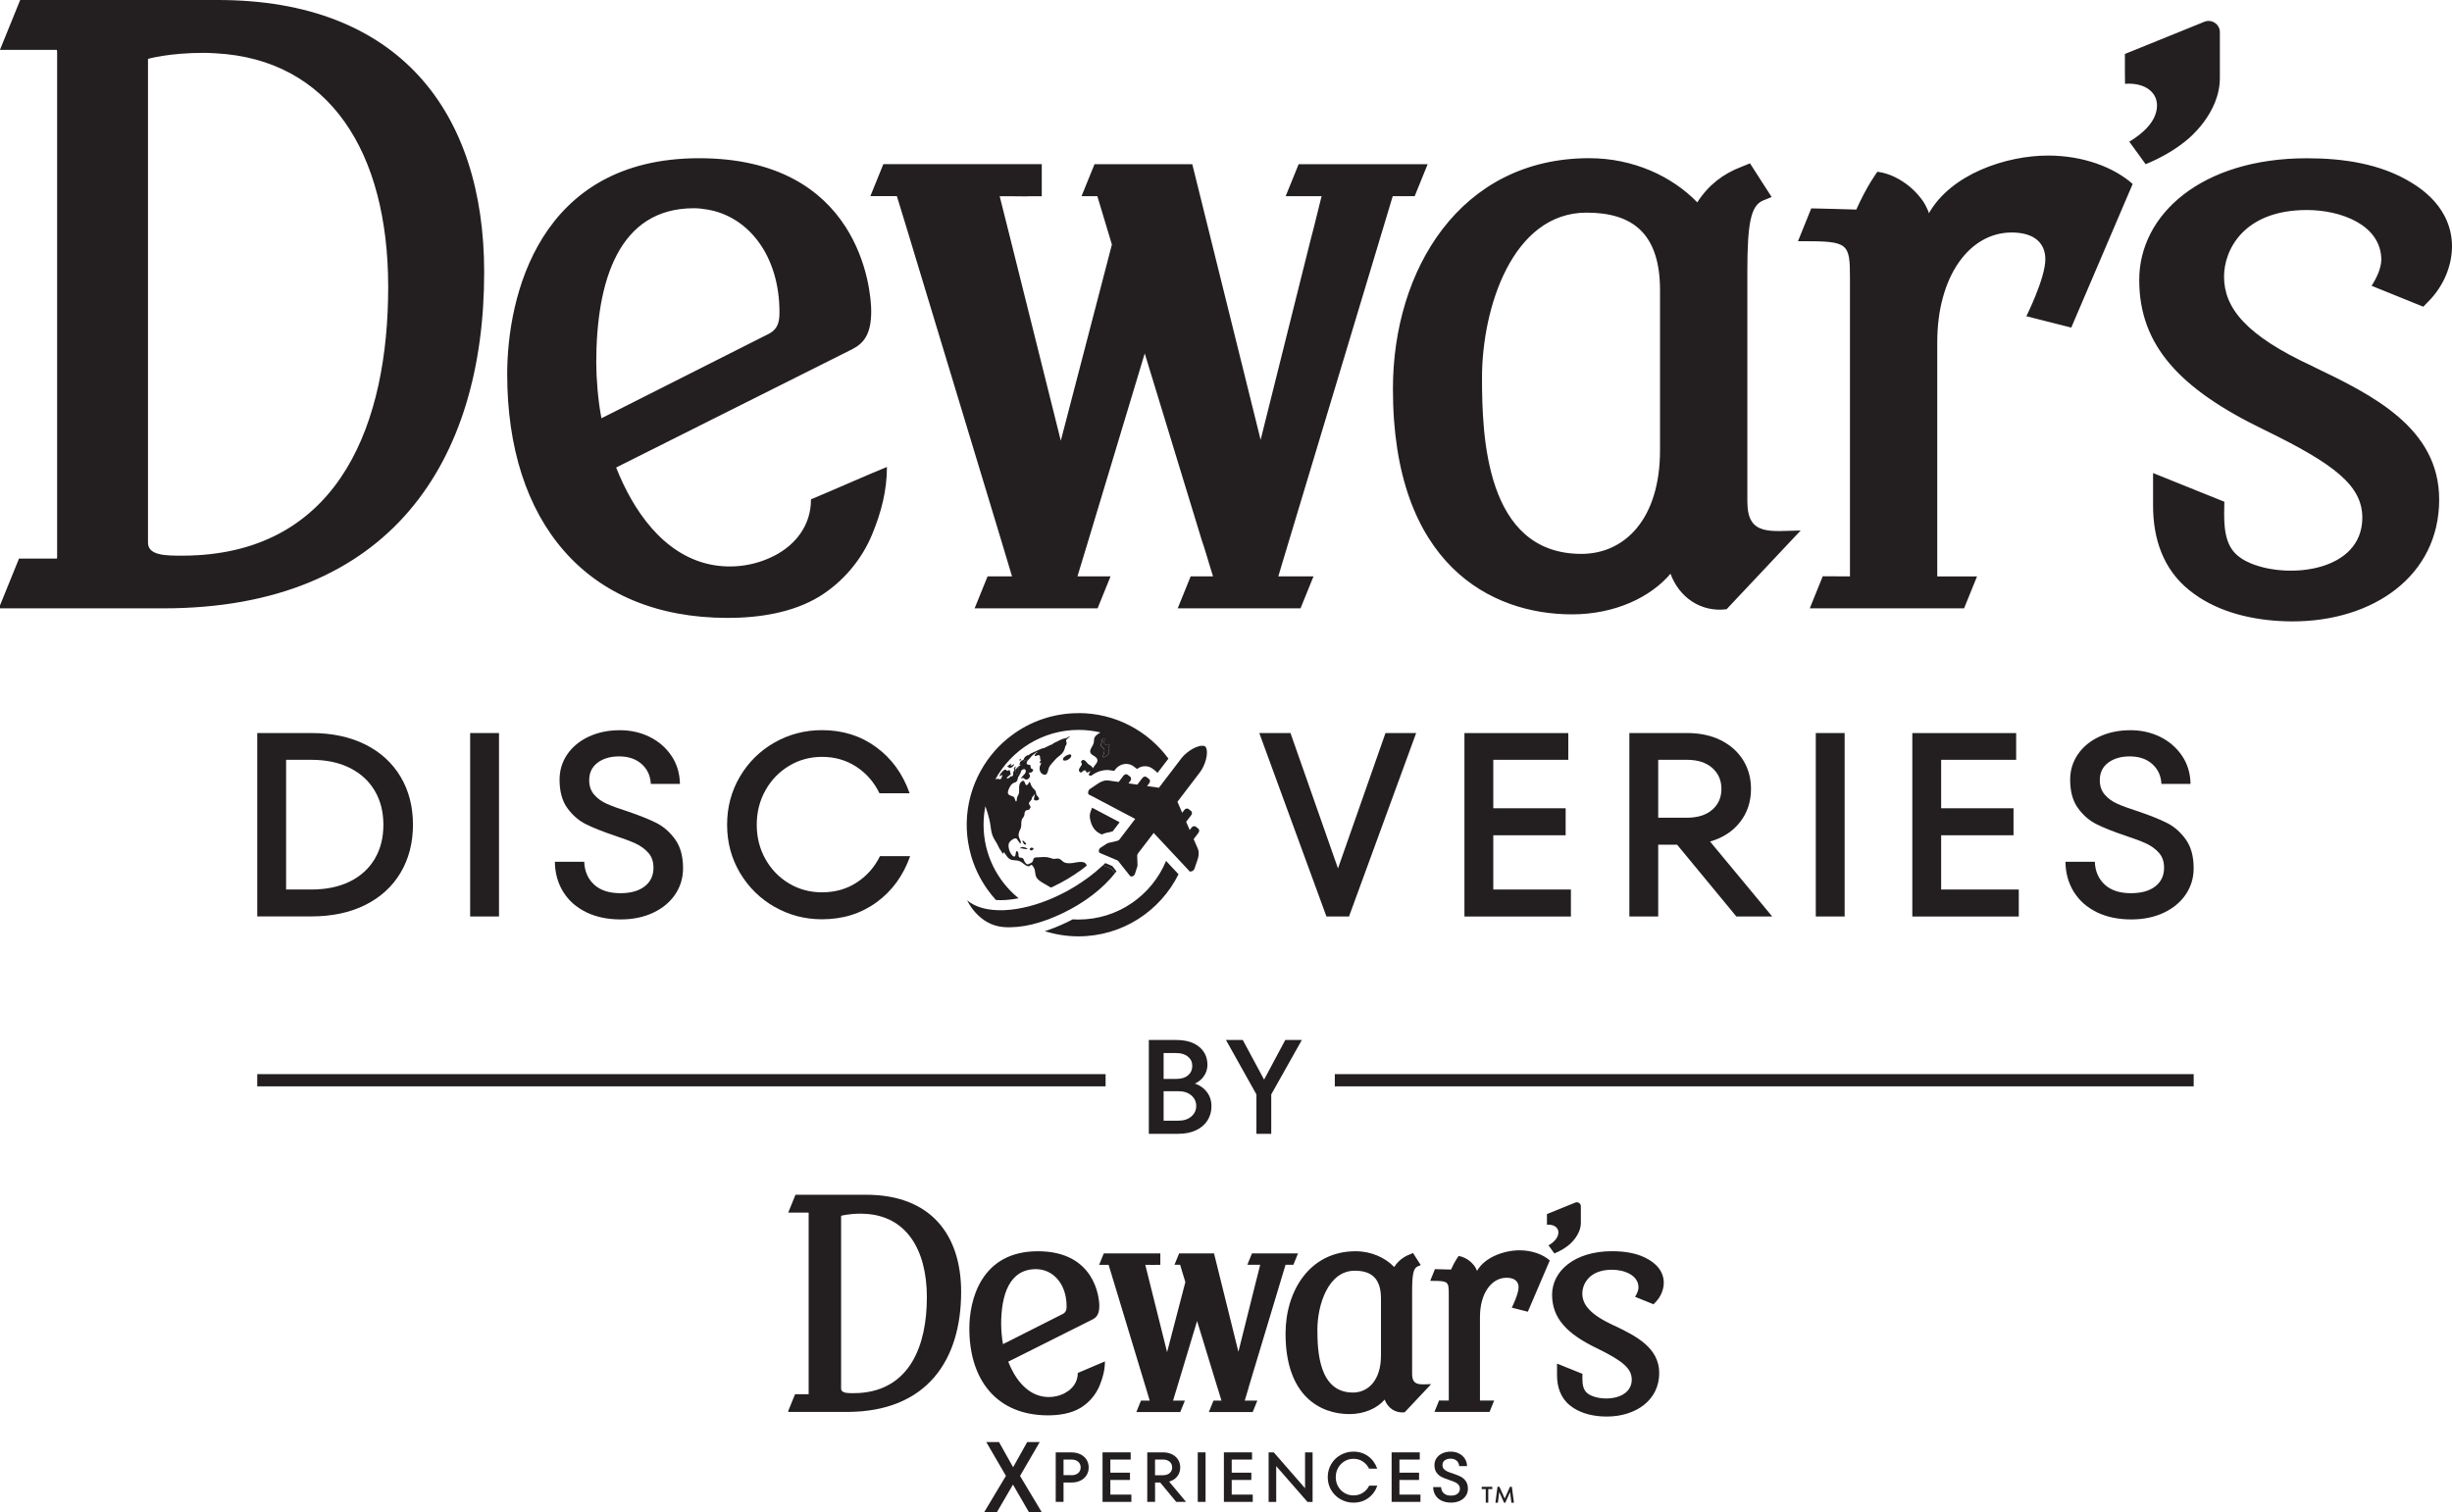<svg width="402" height="248" viewBox="0 0 402 248" fill="none" xmlns="http://www.w3.org/2000/svg">
<g clip-path="url(#clip0_383_78)">
<path d="M35.731 0H3.309L0 8.155V8.178H9.319C9.342 8.299 9.365 8.396 9.365 8.517V91.268C9.365 91.388 9.342 91.486 9.342 91.607H3.114L0 99.279V99.762H26.797C64.074 99.762 79.38 75.532 79.38 44.646C79.38 18.291 65.355 0 35.731 0ZM32.278 91.049C31.508 91.096 30.733 91.124 29.911 91.124C27.234 91.124 24.263 91.124 24.263 88.999V9.654C24.263 9.654 27.642 8.666 33.462 8.666C34.111 8.666 34.714 8.712 35.346 8.741C53.962 9.729 63.643 24.861 63.643 47.064C63.643 69.266 55.817 89.729 32.284 91.055L32.278 91.049ZM379.208 60.089C368.148 54.995 364.626 50.458 364.626 45.347C364.626 41.097 367.74 34.441 378.219 34.441C383.747 34.441 390.411 36.853 390.411 42.648C390.365 44.02 389.664 45.542 388.82 46.869L397.294 50.297C397.582 50.01 397.875 49.717 398.139 49.43C400.506 47.041 401.954 43.808 402 40.523C402.023 38.811 401.638 37.094 400.816 35.48C399.61 33.137 397.605 31.305 395.358 29.956C390.291 26.82 384.086 25.953 378.219 25.953C360.931 25.953 350.722 35.17 350.722 45.91C350.722 56.649 357.386 63.793 371.147 70.455C382.81 76.124 387.32 79.673 387.297 84.933C387.251 93.691 375.301 94.995 369.021 92.388C367.912 91.928 366.849 91.279 366.102 90.337C364.436 88.213 364.631 84.882 364.677 82.28L352.991 77.576V82.935C352.991 88.293 354.611 93.335 358.955 96.81C363.057 100.118 368.395 101.513 373.56 101.829C374.307 101.875 375.059 101.904 375.829 101.904C389.153 101.904 399.897 94.398 399.897 81.924C399.897 70.174 389.009 64.793 379.208 60.106V60.089ZM349.676 13.755C352.066 13.95 353.635 15.345 353.635 17.275C353.635 19.205 352.353 21.255 349.096 23.236L351.773 26.929C354.358 25.866 356.818 24.465 358.92 22.633C360.707 21.019 362.207 19.061 363.12 16.838C363.649 15.512 363.942 14.185 363.942 12.784V5.278C363.942 3.974 362.615 3.084 361.408 3.566L348.372 8.85C348.372 10.659 348.372 13.726 348.395 13.749C348.831 13.703 349.262 13.703 349.676 13.749V13.755ZM211.365 88.563L228.337 32.166H231.934L234.06 26.929H212.91L210.785 32.166H216.674C215.346 37.622 215.174 38.128 214.887 39.259L206.677 72.126L195.473 26.929H179.443L177.317 32.166H179.903L182.293 40.103L173.916 72.27L165.418 38.243C165.033 36.721 164.114 33.057 163.896 32.184H166.142L168.481 32.207V32.184H170.796V26.923H144.821L142.695 32.161H147.038L148.561 37.134L164.131 88.557C164.562 89.981 165.918 94.518 165.918 94.518H161.913L159.788 99.756H179.949L182.074 94.518H176.645C176.645 94.518 177.926 90.246 178.455 88.557L187.676 57.958L197.018 88.557C197.599 90.246 197.961 91.549 198.248 92.491C198.805 94.277 198.874 94.518 198.874 94.518H195.209L193.083 99.756H213.221L215.346 94.518H209.578L210.204 92.416C210.543 91.285 210.928 89.981 211.365 88.557V88.563ZM126.918 91.147C123.729 92.79 119.966 93.295 116.467 92.571C108.67 90.958 103.746 83.595 101.017 76.669L139.719 57.269C141.695 56.258 142.833 54.714 142.833 51.021C142.833 47.328 140.851 25.947 114.611 25.947C88.371 25.947 83.154 48.609 83.154 61.37C83.154 85.456 96.047 101.33 119.293 101.33C124.39 101.33 129.94 100.508 134.358 97.809C138.219 95.42 141.287 91.779 142.999 87.604C144.47 84.032 145.412 80.459 145.412 76.577C142.178 77.881 136.191 80.557 132.956 81.884C132.979 86.036 130.543 89.292 126.918 91.153V91.147ZM97.754 59.532C97.754 46.065 101.425 34.148 113.761 34.148C114.53 34.148 115.26 34.245 115.984 34.366C122.815 35.526 127.791 42.062 127.791 51.164C127.791 52.589 127.647 53.869 126.102 54.714L103.022 66.366L98.604 68.589C98.024 65.62 97.759 61.927 97.759 59.538L97.754 59.532ZM316.22 35.015C316.295 34.849 315.812 33.953 315.737 33.786C315.375 33.017 314.433 31.736 313.054 30.576C311.652 29.439 309.865 28.428 307.791 28.164C307.791 28.164 307.355 28.767 306.682 29.852C306.033 30.915 305.183 32.482 304.338 34.366C302.649 34.291 298.639 34.222 296.95 34.171L294.778 39.552H295.525C303.034 39.552 303.298 39.839 303.298 45.634V94.524C302.212 94.524 300.839 94.501 298.834 94.501L296.708 99.762H322.006L324.131 94.524H317.61V56.103C317.61 45.341 322.873 38.128 329.802 38.128C333.64 38.128 335.329 39.96 335.329 42.521C335.329 45.634 332.215 51.859 332.215 51.859L339.581 53.72L349.647 30.168C346.608 27.463 341.586 25.51 335.766 25.51C328.958 25.51 319.88 28.503 316.208 35.021L316.22 35.015ZM286.476 82.337V44.497C286.476 36.56 287.056 33.734 289.032 32.89L290.457 32.31L286.906 26.785L285.482 27.365C282.511 28.497 280.098 30.334 278.265 33.183C274.134 28.91 267.763 25.941 260.546 25.941C239.42 25.941 228.366 44.21 228.366 63.782C228.366 92.669 244.539 100.749 257.702 100.749C264.798 100.749 270.618 97.924 273.876 94.088C275.278 97.924 278.828 100.457 283.074 99.905L295.22 86.995C290.342 87.07 286.481 87.96 286.481 82.337H286.476ZM272.158 73.82C272.158 85.163 266.338 90.831 259.265 90.831C243.522 90.831 242.971 71.431 242.971 61.921C242.971 50.579 247.918 34.871 260.11 34.871C267.498 34.871 272.158 38.128 272.158 47.615V73.82Z" fill="#231F20"/>
<path d="M141.994 195.928H130.417L129.233 198.84V198.851H132.56C132.566 198.892 132.577 198.926 132.577 198.972V228.514C132.577 228.554 132.571 228.589 132.571 228.635H130.348L129.233 231.374V231.546H138.799C152.106 231.546 157.576 222.897 157.576 211.865C157.576 202.458 152.566 195.928 141.994 195.928ZM140.759 228.439C140.483 228.457 140.207 228.468 139.914 228.468C138.96 228.468 137.897 228.468 137.897 227.71V199.38C137.897 199.38 139.104 199.029 141.184 199.029C141.414 199.029 141.632 199.047 141.856 199.058C148.504 199.408 151.957 204.813 151.957 212.738C151.957 220.663 149.164 227.968 140.759 228.445V228.439ZM264.625 217.384C260.678 215.564 259.42 213.944 259.42 212.118C259.42 210.602 260.535 208.224 264.275 208.224C266.251 208.224 268.63 209.085 268.63 211.153C268.613 211.647 268.366 212.187 268.061 212.663L271.089 213.887C271.193 213.783 271.296 213.68 271.394 213.576C272.238 212.721 272.755 211.566 272.773 210.395C272.778 209.78 272.646 209.172 272.347 208.592C271.916 207.753 271.198 207.098 270.4 206.616C268.59 205.496 266.372 205.186 264.281 205.186C258.11 205.186 254.462 208.477 254.462 212.313C254.462 216.149 256.84 218.699 261.753 221.077C265.918 223.104 267.527 224.368 267.521 226.246C267.504 229.375 263.235 229.841 260.994 228.91C260.598 228.749 260.219 228.514 259.949 228.175C259.351 227.417 259.42 226.228 259.443 225.298L255.272 223.615V225.528C255.272 227.44 255.852 229.243 257.403 230.484C258.869 231.667 260.776 232.167 262.62 232.276C262.89 232.293 263.155 232.299 263.43 232.299C268.188 232.299 272.026 229.617 272.026 225.166C272.026 220.968 268.136 219.05 264.637 217.378L264.625 217.384ZM254.083 200.844C254.939 200.913 255.496 201.413 255.496 202.102C255.496 202.791 255.042 203.526 253.876 204.233L254.835 205.553C255.76 205.174 256.639 204.675 257.386 204.02C258.024 203.44 258.558 202.745 258.886 201.953C259.075 201.476 259.179 201.005 259.179 200.505V197.823C259.179 197.358 258.708 197.037 258.271 197.209L253.617 199.098C253.617 199.747 253.617 200.838 253.623 200.85C253.778 200.833 253.933 200.833 254.077 200.85L254.083 200.844ZM204.7 227.549L210.762 207.414H212.049L212.807 205.542H205.257L204.499 207.414H206.602C206.131 209.361 206.068 209.545 205.964 209.947L203.034 221.68L199.035 205.542H193.313L192.554 207.414H193.479L194.335 210.251L191.342 221.737L188.308 209.591C188.17 209.045 187.843 207.736 187.768 207.426H188.573L189.406 207.437V207.426H190.233V205.548H180.96L180.201 207.42H181.753L182.293 209.195L187.854 227.555C188.009 228.066 188.492 229.686 188.492 229.686H187.061L186.303 231.558H193.502L194.261 229.686H192.319C192.319 229.686 192.778 228.158 192.968 227.555L196.26 216.632L199.598 227.555C199.805 228.158 199.931 228.623 200.035 228.962C200.23 229.599 200.259 229.686 200.259 229.686H198.949L198.19 231.558H205.378L206.136 229.686H204.074L204.298 228.933C204.419 228.525 204.556 228.06 204.712 227.555L204.7 227.549ZM174.548 228.474C173.41 229.06 172.066 229.243 170.813 228.985C168.027 228.405 166.269 225.78 165.298 223.305L179.115 216.379C179.822 216.017 180.23 215.466 180.23 214.145C180.23 212.824 179.523 205.192 170.152 205.192C160.782 205.192 158.92 213.284 158.92 217.838C158.92 226.435 163.522 232.103 171.824 232.103C173.646 232.103 175.628 231.81 177.202 230.846C178.581 229.99 179.679 228.692 180.288 227.199C180.81 225.924 181.149 224.649 181.149 223.259C179.995 223.724 177.857 224.683 176.702 225.154C176.708 226.636 175.841 227.802 174.548 228.462V228.474ZM164.137 217.189C164.137 212.382 165.447 208.126 169.854 208.126C170.13 208.126 170.388 208.161 170.647 208.201C173.088 208.615 174.864 210.952 174.864 214.197C174.864 214.708 174.812 215.162 174.261 215.466L166.021 219.63L164.441 220.422C164.235 219.36 164.143 218.045 164.143 217.189H164.137ZM242.138 208.431C242.166 208.373 241.994 208.052 241.965 207.989C241.833 207.713 241.5 207.259 241.006 206.84C240.506 206.432 239.868 206.07 239.127 205.978C239.127 205.978 238.972 206.197 238.731 206.581C238.495 206.961 238.196 207.523 237.892 208.195C237.288 208.172 235.858 208.144 235.255 208.126L234.479 210.05H234.749C237.432 210.05 237.524 210.154 237.524 212.221V229.68C237.139 229.68 236.645 229.668 235.933 229.668L235.174 231.546H244.206L244.964 229.674H242.638V215.96C242.638 212.118 244.516 209.539 246.993 209.539C248.366 209.539 248.969 210.194 248.969 211.107C248.969 212.215 247.854 214.444 247.854 214.444L250.486 215.11L254.083 206.702C252.997 205.737 251.204 205.037 249.124 205.037C246.694 205.037 243.453 206.105 242.143 208.431H242.138ZM231.514 225.327V211.819C231.514 208.982 231.721 207.977 232.428 207.673L232.933 207.466L231.664 205.49L231.158 205.697C230.095 206.105 229.233 206.76 228.578 207.776C227.102 206.248 224.827 205.192 222.253 205.192C214.709 205.192 210.762 211.716 210.762 218.699C210.762 229.014 216.536 231.897 221.236 231.897C223.769 231.897 225.849 230.886 227.01 229.519C227.51 230.892 228.779 231.793 230.296 231.598L234.634 226.986C232.893 227.015 231.514 227.331 231.514 225.321V225.327ZM226.407 222.289C226.407 226.337 224.327 228.365 221.804 228.365C216.185 228.365 215.984 221.439 215.984 218.045C215.984 213.996 217.754 208.385 222.103 208.385C224.74 208.385 226.407 209.551 226.407 212.933V222.289Z" fill="#231F20"/>
<path d="M243.999 246.421H243.586V244.198H242.925V243.819H244.66V244.198H243.999V246.421Z" fill="#231F20"/>
<path d="M247.866 243.819L248.205 246.426H247.791L247.573 244.681L246.791 246.426H246.585L245.798 244.663L245.579 246.426H245.171L245.51 243.819H245.832L246.694 245.749L247.556 243.819H247.872H247.866Z" fill="#231F20"/>
<path d="M175.645 238.179C176.22 238.179 176.72 238.288 177.15 238.501C177.576 238.713 177.909 239.006 178.139 239.38C178.374 239.753 178.489 240.178 178.489 240.649C178.489 241.12 178.374 241.545 178.139 241.918C177.903 242.291 177.576 242.59 177.15 242.802C176.725 243.015 176.22 243.118 175.645 243.118H174.364V246.294H173.083V238.174H175.645V238.179ZM175.634 241.924C176.116 241.924 176.49 241.803 176.766 241.568C177.036 241.332 177.173 241.022 177.173 240.643C177.173 240.264 177.036 239.954 176.766 239.713C176.496 239.471 176.116 239.351 175.634 239.351H174.364V241.912H175.634V241.924Z" fill="#231F20"/>
<path d="M182.04 242.699V245.1H185.487V246.294H180.759V238.174H185.372V239.357H182.04V241.505H185.257V242.699H182.04Z" fill="#231F20"/>
<path d="M192.841 246.294L190.21 243.118H189.371V246.294H188.09V238.174H190.652C191.227 238.174 191.727 238.283 192.158 238.495C192.583 238.708 192.916 239.001 193.146 239.374C193.382 239.747 193.496 240.172 193.496 240.643C193.496 241.206 193.336 241.694 193.014 242.108C192.692 242.521 192.25 242.808 191.681 242.969L194.444 246.288H192.847L192.841 246.294ZM189.365 239.362V241.924H190.635C191.118 241.924 191.491 241.803 191.767 241.568C192.037 241.332 192.175 241.022 192.175 240.643C192.175 240.264 192.037 239.954 191.767 239.713C191.497 239.471 191.118 239.351 190.635 239.351H189.365V239.362Z" fill="#231F20"/>
<path d="M197.65 246.294H196.369V238.174H197.65V246.294Z" fill="#231F20"/>
<path d="M201.937 242.699V245.1H205.384V246.294H200.655V238.174H205.269V239.357H201.937V241.505H205.154V242.699H201.937Z" fill="#231F20"/>
<path d="M213.962 244.06V238.179H215.197V246.3H214.358L209.233 240.431V246.3H207.987V238.179H208.837L213.962 244.06Z" fill="#231F20"/>
<path d="M219.788 245.875C219.144 245.507 218.633 245.008 218.248 244.37C217.869 243.733 217.679 243.021 217.679 242.24C217.679 241.459 217.869 240.746 218.248 240.103C218.627 239.46 219.138 238.96 219.788 238.599C220.431 238.237 221.138 238.053 221.896 238.053C222.81 238.053 223.614 238.306 224.304 238.805C224.993 239.311 225.487 239.988 225.792 240.844H224.453C224.212 240.35 223.867 239.96 223.425 239.667C222.982 239.374 222.471 239.23 221.902 239.23C221.368 239.23 220.879 239.362 220.431 239.632C219.989 239.896 219.638 240.258 219.38 240.718C219.121 241.177 218.995 241.683 218.995 242.24C218.995 242.797 219.121 243.302 219.38 243.756C219.638 244.209 219.983 244.571 220.431 244.835C220.874 245.1 221.362 245.232 221.902 245.232C222.482 245.232 222.999 245.088 223.448 244.795C223.896 244.502 224.24 244.118 224.476 243.629H225.815C225.51 244.485 225.016 245.169 224.321 245.668C223.631 246.174 222.821 246.421 221.896 246.421C221.132 246.421 220.431 246.237 219.788 245.869V245.875Z" fill="#231F20"/>
<path d="M229.434 242.699V245.1H232.882V246.294H228.153V238.174H232.767V239.357H229.434V241.505H232.652V242.699H229.434Z" fill="#231F20"/>
<path d="M236.352 246.105C235.915 245.892 235.571 245.594 235.335 245.203C235.094 244.818 234.967 244.37 234.962 243.871H236.266C236.283 244.29 236.427 244.623 236.702 244.881C236.978 245.134 237.369 245.266 237.874 245.266C238.334 245.266 238.69 245.169 238.955 244.962C239.213 244.761 239.345 244.485 239.345 244.141C239.345 243.871 239.271 243.652 239.116 243.48C238.966 243.308 238.777 243.17 238.552 243.067C238.328 242.963 238.012 242.843 237.61 242.711C237.082 242.533 236.656 242.366 236.34 242.205C236.024 242.044 235.749 241.809 235.519 241.493C235.289 241.177 235.174 240.758 235.174 240.241C235.174 239.822 235.289 239.449 235.519 239.115C235.749 238.782 236.065 238.524 236.473 238.334C236.881 238.145 237.34 238.053 237.852 238.053C238.334 238.053 238.777 238.151 239.173 238.346C239.575 238.541 239.897 238.823 240.138 239.179C240.38 239.535 240.512 239.954 240.517 240.425H239.225C239.207 240.069 239.075 239.776 238.823 239.552C238.57 239.322 238.236 239.207 237.817 239.207C237.426 239.207 237.11 239.299 236.863 239.483C236.616 239.667 236.49 239.925 236.49 240.258C236.49 240.511 236.565 240.729 236.714 240.896C236.863 241.062 237.047 241.2 237.277 241.304C237.507 241.407 237.817 241.516 238.202 241.642C238.731 241.82 239.156 241.993 239.477 242.153C239.799 242.314 240.075 242.561 240.311 242.883C240.546 243.21 240.661 243.635 240.661 244.158C240.661 244.583 240.546 244.968 240.311 245.312C240.075 245.657 239.753 245.927 239.334 246.122C238.914 246.317 238.432 246.415 237.892 246.415C237.311 246.415 236.8 246.311 236.358 246.099L236.352 246.105Z" fill="#231F20"/>
<path d="M167.228 242.027L170.802 248H168.705L166.073 243.457L163.43 248H161.345L164.918 242.027L161.695 236.479H163.781L166.096 240.609L168.412 236.479H170.463L167.24 242.027H167.228Z" fill="#231F20"/>
<path d="M167.044 126.421C167.033 126.312 166.878 126.34 166.878 126.225C166.878 126.088 167.038 125.852 167.153 125.697C166.964 125.772 166.82 125.95 166.717 126.202C166.717 126.128 166.688 126.093 166.625 126.111C166.372 126.495 166.642 126.811 166.688 127.093C166.883 126.834 167.067 126.633 167.044 126.421Z" fill="#231F20"/>
<path d="M167.981 124.824C168.124 124.767 168.32 124.606 168.394 124.658C168.406 124.669 168.417 124.761 168.394 124.813C168.394 124.813 168.394 124.807 168.4 124.807C168.4 124.807 168.4 124.801 168.406 124.801C168.693 124.388 168.124 124.732 167.883 124.79C168.101 124.652 167.791 124.571 167.705 124.738C167.728 124.675 167.688 124.681 167.573 124.761C167.55 124.939 167.693 124.951 167.975 124.836L167.981 124.824Z" fill="#231F20"/>
<path d="M175.622 123.859C175.611 123.79 175.616 123.813 175.622 123.859C175.536 123.423 174.335 124.072 174.278 124.428C174.163 125.146 175.743 124.485 175.622 123.865C175.639 123.946 175.668 124.089 175.622 123.865V123.859Z" fill="#231F20"/>
<path d="M167.176 139.141C167.567 138.992 168.073 139.417 168.486 139.17C167.981 138.917 167.51 138.734 167.176 139.141Z" fill="#231F20"/>
<path d="M165.349 125.68C165.188 126.047 165.223 125.726 165.349 125.68V125.68Z" fill="#231F20"/>
<path d="M166.177 125.542C166.355 125.318 166.217 125.324 166.108 125.375C166.067 125.393 165.958 125.513 165.889 125.548C165.815 125.582 165.832 125.525 165.792 125.525C165.792 125.525 165.648 125.496 165.642 125.525C165.659 125.439 165.878 125.295 165.855 125.243C165.815 125.163 164.585 125.961 165.355 125.685C165.223 125.978 165.763 126.087 166.182 125.548L166.177 125.542Z" fill="#231F20"/>
<path d="M167.682 138.096C167.693 138.131 167.877 138.429 167.906 138.447C167.981 138.498 168.36 138.567 168.205 138.332C168.216 138.349 168.216 138.355 168.205 138.332C168.078 138.136 168.17 138.28 168.205 138.332C168.015 138.05 167.487 137.556 167.682 138.096Z" fill="#231F20"/>
<path d="M169.101 139.463C169.262 139.469 169.4 139.268 169.486 139.153C169.239 138.969 168.998 138.935 168.854 139.164C168.843 139.182 168.848 139.176 168.854 139.164C168.728 139.365 168.98 139.457 169.095 139.463H169.101Z" fill="#231F20"/>
<path d="M168.906 139.084C168.906 139.084 168.877 139.136 168.86 139.153C168.888 139.107 168.9 139.09 168.906 139.084Z" fill="#231F20"/>
<path d="M167.303 124.686C167.377 124.577 167.389 124.543 167.372 124.548C167.406 124.457 167.4 124.399 167.176 124.548C166.86 124.772 167.28 124.652 167.303 124.686Z" fill="#231F20"/>
<path d="M180.667 136.856C180.73 136.821 180.787 136.787 180.851 136.758C180.994 136.689 181.144 136.637 181.293 136.603L182.425 136.333L183.562 134.84L179.047 132.457C178.897 132.893 178.662 133.318 178.667 133.812C178.685 134.564 178.983 135.449 179.46 136.023C179.788 136.419 180.207 136.666 180.667 136.85V136.856Z" fill="#231F20"/>
<path d="M180.833 141.892C180.063 142.61 179.225 143.311 178.305 143.989C172.847 147.986 166.366 149.881 161.936 149.1C160.598 148.864 159.443 148.382 158.564 147.647C158.564 147.647 160.374 151.713 164.528 152.029C167.55 152.258 170.83 151.374 174.186 149.772C177.857 148.026 180.833 145.671 182.798 143.202L182.235 142.49L180.839 141.898L180.833 141.892Z" fill="#231F20"/>
<path d="M182.356 142.024L181.213 141.536C181.092 141.657 180.96 141.772 180.833 141.892L182.23 142.484L182.793 143.196C182.873 143.092 182.965 142.989 183.045 142.886L182.356 142.019V142.024Z" fill="#231F20"/>
<path d="M176.817 150.8C176.495 150.8 176.174 150.788 175.858 150.765C175.536 150.932 175.22 151.104 174.892 151.259C173.657 151.845 172.462 152.327 171.296 152.701C173.037 153.252 174.893 153.551 176.817 153.551C184.011 153.551 190.221 149.399 193.215 143.368L191.175 141.186C188.837 146.814 183.292 150.794 176.817 150.794V150.8Z" fill="#231F20"/>
<path d="M180.994 121.66C180.994 121.533 181.195 121.212 181.098 121.126C180.908 120.965 180.776 121.177 180.713 121.287C180.638 121.407 180.667 121.637 180.615 121.78C180.506 122.073 180.408 122.119 180.575 122.378C180.736 122.636 181.034 122.642 181.069 123.027C181.086 123.239 181.017 123.469 180.937 123.687C180.937 123.687 180.937 123.699 180.931 123.704C180.931 123.722 180.92 123.739 180.914 123.756C180.897 123.796 180.879 123.842 180.868 123.877C180.609 124.537 181.523 123.917 181.707 123.67C181.948 123.354 181.816 123.251 181.764 122.946C181.712 122.63 181.781 122.447 181.959 122.154C181.396 122.274 181 122.119 181 121.654L180.994 121.66Z" fill="#231F20"/>
<path d="M167.044 126.421C167.033 126.312 166.878 126.34 166.878 126.225C166.878 126.088 167.038 125.852 167.153 125.697C166.964 125.772 166.82 125.95 166.717 126.202C166.717 126.128 166.688 126.093 166.625 126.111C166.372 126.495 166.642 126.811 166.688 127.093C166.883 126.834 167.067 126.633 167.044 126.421Z" fill="#231F20"/>
<path d="M167.981 124.824C168.124 124.767 168.32 124.606 168.394 124.658C168.406 124.669 168.417 124.761 168.394 124.813C168.394 124.813 168.394 124.807 168.4 124.807C168.4 124.807 168.4 124.801 168.406 124.801C168.693 124.388 168.124 124.732 167.883 124.79C168.101 124.652 167.791 124.571 167.705 124.738C167.728 124.675 167.688 124.681 167.573 124.761C167.55 124.939 167.693 124.951 167.975 124.836L167.981 124.824Z" fill="#231F20"/>
<path d="M176.817 116.95C172.698 116.95 168.894 118.312 165.838 120.609C163.752 122.159 162.04 124.135 160.787 126.415C160.759 126.461 160.73 126.513 160.707 126.558C160.626 126.708 160.552 126.857 160.477 127.006C160.408 127.139 160.339 127.271 160.276 127.408C160.236 127.489 160.201 127.575 160.161 127.655C160.069 127.856 159.977 128.063 159.891 128.264C159.874 128.299 159.862 128.339 159.845 128.373C159.747 128.62 159.65 128.867 159.558 129.12C159.558 129.126 159.558 129.131 159.552 129.137C159.546 129.16 159.541 129.183 159.529 129.206C159.443 129.453 159.357 129.706 159.282 129.958C159.259 130.044 159.236 130.131 159.207 130.211C159.156 130.401 159.098 130.59 159.052 130.78C159.001 130.975 158.96 131.176 158.914 131.377C158.897 131.452 158.88 131.526 158.863 131.601C158.271 134.461 158.386 137.396 159.179 140.204C159.202 140.29 159.225 140.376 159.248 140.462C159.288 140.594 159.334 140.732 159.374 140.864C159.426 141.031 159.483 141.197 159.541 141.358C159.569 141.433 159.598 141.513 159.627 141.588C159.707 141.806 159.793 142.019 159.88 142.237C159.897 142.277 159.914 142.323 159.931 142.363C160.035 142.604 160.138 142.84 160.247 143.075C160.253 143.093 160.259 143.11 160.27 143.121C160.27 143.133 160.282 143.139 160.288 143.15C160.5 143.598 160.736 144.034 160.983 144.459C161.011 144.505 161.034 144.551 161.063 144.592C161.299 144.982 161.54 145.367 161.804 145.74C161.827 145.769 161.845 145.803 161.862 145.832C161.873 145.843 161.885 145.861 161.896 145.872C162.321 146.469 162.781 147.044 163.275 147.589C163.516 147.607 163.758 147.618 164.016 147.618C164.959 147.618 165.958 147.509 166.998 147.308C163.494 144.454 161.253 140.112 161.253 135.253C161.253 134.208 161.356 133.192 161.552 132.21C161.672 132.548 161.799 132.927 161.925 133.347C162.109 133.961 162.281 134.622 162.367 135.248C162.454 135.862 162.505 136.442 162.729 137.028C162.93 137.556 163.183 137.866 163.436 138.32C163.574 138.567 163.695 138.866 163.838 139.118C163.913 139.251 164.005 139.354 164.08 139.48C164.304 139.854 164.528 140.296 164.522 139.716C164.792 139.922 165.039 140.462 165.344 140.732C165.637 140.991 165.93 141.042 166.228 141.065C166.573 141.094 166.941 141.083 167.377 141.329C167.734 141.536 168.262 142.105 168.653 142.059C169.038 142.019 169.015 141.496 169.457 142.214C169.865 142.869 169.566 143.397 170.009 144.006C170.4 144.551 171.175 144.879 171.75 145.235C171.934 145.35 172.117 145.47 172.319 145.551C172.462 145.487 172.606 145.419 172.755 145.35C174.347 144.592 175.875 143.678 177.3 142.633C177.599 142.415 177.886 142.197 178.167 141.967C178.058 141.548 177.76 141.352 177.237 141.347C176.587 141.335 175.99 141.565 175.358 141.565C175.065 141.565 174.772 141.553 174.49 141.421C174.192 141.284 174.013 140.996 173.726 140.864C173.445 140.732 173.238 140.818 172.974 140.836C172.612 140.864 172.583 140.824 172.181 140.692C171.554 140.48 170.963 140.543 170.417 140.583C170.164 140.6 169.756 140.566 169.572 140.686C169.365 140.824 169.411 141.106 169.285 141.301C169.17 141.479 168.975 141.542 168.802 141.617C168.55 141.72 168.527 141.852 168.257 141.64C167.745 141.238 168.004 140.721 167.406 140.646C167.228 140.623 167.217 140.738 167.061 140.52C166.895 140.296 167.033 139.991 166.924 139.79C166.516 139.067 166.527 140.279 166.441 140.382C166.188 140.698 165.746 140.089 165.568 139.676C165.361 139.199 165.257 138.607 165.43 138.246C165.562 137.947 166.28 137.304 166.682 137.533C166.774 137.591 167.51 138.952 167.343 138.01C167.291 137.729 167.061 137.464 167.015 137.154C166.975 136.879 167.004 136.637 167.09 136.402C167.222 136.052 167.389 135.874 167.429 135.437C167.458 135.133 167.418 134.811 167.498 134.507C167.584 134.197 167.768 134.088 167.889 133.823C168.015 133.542 167.9 133.157 168.188 132.933C168.44 132.738 168.641 132.956 168.854 132.6C169.118 132.169 168.854 132.256 168.751 131.94C168.624 131.566 168.728 131.653 168.894 131.4C168.894 131.4 169.331 130.917 169.136 130.894C169.256 130.716 169.498 130.36 169.664 130.234C169.653 130.418 169.475 130.981 169.521 131.118C169.595 131.354 170.244 131.314 170.348 131.044C170.44 130.803 169.94 130.498 169.888 130.24C169.825 129.912 169.865 129.786 169.681 129.585C169.4 129.281 169.187 129.114 169.021 128.706C168.986 128.632 168.894 128.247 168.82 128.253C168.67 128.258 168.624 128.523 168.532 128.614C167.9 129.246 168.205 127.535 167.452 128.19C166.849 128.672 167.217 129.625 167.021 130.194C166.929 130.435 166.78 130.625 166.722 130.889C166.688 131.038 166.734 131.325 166.613 131.417C166.452 131.532 166.389 130.826 166.223 130.711C165.723 130.355 164.838 130.55 165.441 129.275C165.671 128.804 165.901 128.477 166.257 128.362C166.521 128.276 166.665 128.258 166.814 127.902C166.86 127.793 166.843 127.632 166.895 127.512C166.97 127.328 167.153 127.11 167.251 126.897C167.423 126.518 167.377 126.243 167.797 126.145C168.073 126.082 168.268 126.312 168.13 126.691C167.998 127.058 167.395 127.374 167.423 127.684C167.837 127.449 167.803 127.638 168.061 127.793C168.331 127.954 168.877 127.701 168.866 127.162C168.866 127.041 168.636 126.892 168.716 126.76C168.825 126.581 168.917 126.759 169.009 126.714C169.13 126.65 169.354 126.501 169.383 126.289C169.406 126.099 169.147 126.116 169.067 126.03C168.848 125.789 169.101 125.456 168.733 125.416C168.486 125.393 168.302 125.375 168.314 125.123C168.325 124.841 168.527 124.732 168.785 124.399C169.078 124.032 169.205 123.888 169.664 123.566C169.854 123.434 170.302 123.136 170.084 123.365C170.049 123.406 169.923 123.469 169.865 123.52C169.739 123.635 169.624 123.819 169.624 123.899C169.635 124.095 169.934 123.899 170.175 123.848C170.555 123.773 170.486 124.083 170.537 124.376C170.537 124.411 170.491 124.491 170.509 124.52C170.52 124.543 170.658 124.583 170.658 124.589C170.675 124.732 170.583 124.658 170.526 124.853C170.474 125.025 170.365 124.956 170.457 125.065C170.583 125.215 170.687 124.864 170.67 125.197C170.67 125.307 170.491 125.594 170.463 125.731C170.423 125.927 170.423 126.116 170.463 126.289C170.532 126.622 170.75 126.915 171.089 127.018C171.824 127.236 171.761 126.277 172.037 125.749C172.227 125.381 172.692 124.95 172.985 124.589C173.336 124.164 173.812 123.922 174.151 123.526C174.467 123.153 174.565 122.768 174.64 122.447C174.64 122.447 174.64 122.447 174.64 122.441C174.64 122.418 174.651 122.401 174.651 122.372C174.858 122.148 174.864 122.016 174.87 121.855C174.875 121.637 174.697 121.533 174.824 121.321C174.898 121.189 175.479 120.787 175.41 120.764C175.341 120.729 175.065 120.925 174.933 120.982C174.755 121.062 174.674 121.074 174.559 121.097C174.272 121.149 174.197 121.16 173.72 121.39C173.548 121.47 173.445 121.528 173.267 121.62C173.175 121.665 172.79 121.843 172.749 121.866C172.652 121.924 172.629 121.987 172.577 122.022C172.445 122.102 172.227 122.165 172.117 122.217C171.801 122.355 171.411 122.55 171.078 122.722C171.244 122.613 170.859 122.739 170.859 122.739C170.624 122.82 170.336 122.958 170.026 123.101C169.745 123.233 169.417 123.36 169.095 123.526C168.969 123.589 168.911 123.618 168.894 123.63C168.889 123.635 168.854 123.658 168.774 123.716C168.716 123.756 168.728 123.802 168.682 123.836C168.504 123.888 168.682 123.71 168.331 123.922C167.935 124.146 167.854 124.439 167.791 124.612C167.676 124.669 167.573 124.646 167.406 124.784C167.211 124.945 167.24 125.025 167.205 125.146C167.171 125.261 167.079 125.398 167.171 125.433C167.234 125.462 167.383 125.358 167.458 125.358C167.337 125.433 167.113 125.588 167.004 125.668C166.797 125.818 166.82 125.852 166.665 125.996C166.119 126.518 166.481 125.887 166.596 125.651C166.033 125.984 166.309 126.013 166.257 126.294C166.36 126.277 166.343 126.329 166.223 126.455C166.125 126.553 166.096 126.627 166.119 126.691C166.079 126.817 166.211 127.075 165.987 127.271C165.832 127.403 165.861 127.242 165.78 127.282C165.453 127.466 165.188 127.897 165.051 127.523C165.257 127.414 165.545 127.029 165.711 127.029C165.642 126.869 165.619 126.289 165.487 126.289C165.367 126.283 165.177 126.467 165.068 126.392C165.005 126.346 165.022 126.248 164.941 126.225C164.913 126.22 164.89 126.214 164.861 126.214C164.712 126.208 164.533 126.3 164.315 126.536C164.154 126.702 163.752 127.23 163.913 127.294C163.999 127.328 164.16 127.121 164.252 127.087C164.286 127.075 164.315 127.087 164.327 127.15C164.327 127.179 164.212 127.569 164.177 127.627C164.074 127.782 163.947 127.799 163.832 127.776C163.712 127.753 163.591 127.696 163.505 127.707C163.384 127.724 163.275 127.782 163.166 127.845C165.803 122.998 170.945 119.696 176.84 119.696C178.076 119.696 179.271 119.845 180.42 120.115C180.184 120.235 179.96 120.385 179.765 120.563C179.736 120.592 179.707 120.614 179.679 120.643C179.225 121.085 179.454 121.424 179.271 121.953C179.075 122.527 178.38 123.159 178.949 123.687C179.248 123.963 179.874 124.135 179.92 124.658C179.966 125.163 179.363 125.519 179.202 125.996C179.029 125.657 178.782 125.542 178.489 125.347C178.225 125.174 178.15 124.956 177.943 124.784C177.783 124.652 177.535 124.502 177.311 124.784C177.105 125.042 177.398 125.111 177.363 125.335C177.323 125.645 176.656 126.134 176.967 126.536C177.357 127.041 177.587 126.088 177.961 126.375C178.202 126.513 177.949 126.696 178.305 126.679C178.42 126.673 178.644 126.495 178.753 126.444C178.753 126.61 178.472 126.949 178.495 127.047C178.524 127.156 178.69 127.19 178.863 127.225L179.035 127.11C179.265 126.949 179.5 126.811 179.747 126.696C180.334 126.415 180.966 126.271 181.563 126.271C181.638 126.271 181.718 126.277 181.793 126.289L182.672 126.415L182.856 126.174C183.08 125.881 183.367 125.645 183.695 125.49C184.424 125.14 185.263 125.22 185.884 125.697L186.309 126.024C186.343 126.047 186.378 126.076 186.406 126.105C186.527 126.013 186.659 125.938 186.791 125.869C187.521 125.519 188.36 125.599 188.986 126.076L189.411 126.403C189.538 126.501 189.653 126.61 189.75 126.731L189.796 126.685C189.796 126.685 189.802 126.696 189.808 126.702L191.56 124.405C188.228 119.879 182.873 116.939 176.817 116.939V116.95ZM167.711 124.732C167.803 124.566 168.113 124.646 167.889 124.784C168.13 124.732 168.699 124.388 168.412 124.795C168.412 124.795 168.412 124.795 168.406 124.801C168.406 124.801 168.406 124.801 168.4 124.807C168.417 124.755 168.406 124.658 168.4 124.652C168.331 124.6 168.13 124.761 167.986 124.818C167.705 124.933 167.567 124.922 167.584 124.744C167.699 124.663 167.739 124.652 167.716 124.721L167.711 124.732ZM166.625 126.111C166.688 126.099 166.722 126.128 166.717 126.202C166.82 125.944 166.964 125.772 167.153 125.697C167.038 125.852 166.878 126.088 166.878 126.225C166.878 126.34 167.033 126.312 167.044 126.421C167.067 126.633 166.883 126.834 166.688 127.093C166.642 126.811 166.372 126.495 166.625 126.111ZM181.753 122.952C181.804 123.256 181.936 123.36 181.695 123.676C181.511 123.922 180.604 124.543 180.856 123.882C180.874 123.842 180.885 123.802 180.902 123.762C180.908 123.739 180.914 123.721 180.92 123.71C180.92 123.704 180.92 123.698 180.925 123.693C181.006 123.469 181.08 123.245 181.057 123.032C181.023 122.653 180.724 122.642 180.563 122.383C180.397 122.119 180.494 122.079 180.604 121.786C180.661 121.642 180.627 121.413 180.701 121.292C180.77 121.183 180.902 120.976 181.086 121.131C181.184 121.218 180.983 121.539 180.983 121.665C180.983 122.131 181.379 122.28 181.942 122.165C181.758 122.458 181.689 122.642 181.747 122.958L181.753 122.952Z" fill="#231F20"/>
<path d="M197.645 122.47C197.627 122.441 197.599 122.412 197.576 122.395C197.547 122.372 197.518 122.355 197.484 122.349C196.444 122.039 194.565 123.21 193.692 124.347L190.003 129.183L188.061 128.907L188.412 128.448C188.59 128.213 188.578 127.902 188.389 127.753L187.963 127.426C187.768 127.276 187.464 127.351 187.286 127.587L186.458 128.672L185.01 128.465L185.315 128.069C185.493 127.833 185.481 127.523 185.292 127.374L184.867 127.047C184.671 126.897 184.367 126.972 184.189 127.207L183.407 128.235L181.552 127.971C181.04 127.971 180.489 128.161 179.983 128.517L178.644 129.419C178.271 129.786 178.323 130.355 178.73 130.401L186.113 134.294L183.545 137.654C183.453 137.769 183.333 137.855 183.2 137.884L181.689 138.24C181.626 138.257 181.569 138.28 181.511 138.314L180.448 139.004C180.121 139.216 180.046 139.676 180.305 139.871L183.252 141.123L183.287 141.146L185.275 143.655C185.533 143.856 185.958 143.655 186.079 143.288L186.464 142.082C186.487 142.019 186.493 141.956 186.493 141.892L186.441 140.342C186.441 140.21 186.481 140.066 186.573 139.951L189.141 136.592L194.847 142.685C195.002 143.07 195.559 142.966 195.818 142.507L196.335 140.979C196.547 140.399 196.582 139.819 196.444 139.325L195.697 137.608L196.478 136.58C196.656 136.345 196.645 136.034 196.455 135.885L196.03 135.558C195.835 135.408 195.53 135.483 195.352 135.719L195.048 136.115L194.467 134.771L195.295 133.686C195.473 133.45 195.461 133.14 195.272 132.991L194.847 132.663C194.651 132.514 194.347 132.589 194.169 132.824L193.818 133.284L193.037 131.486L196.725 126.65C197.599 125.508 198.231 123.388 197.656 122.47H197.645Z" fill="#231F20"/>
<path d="M42.172 150.294V120.212H51.026C54.41 120.212 57.351 120.833 59.862 122.079C62.367 123.325 64.303 125.088 65.665 127.362C67.027 129.642 67.705 132.267 67.705 135.248C67.705 138.228 67.021 140.853 65.665 143.133C64.303 145.413 62.367 147.17 59.862 148.416C57.351 149.663 54.41 150.283 51.026 150.283H42.172V150.294ZM51.031 145.872C53.468 145.872 55.576 145.436 57.351 144.563C59.127 143.69 60.488 142.449 61.437 140.847C62.385 139.245 62.856 137.378 62.856 135.259C62.856 133.14 62.385 131.279 61.437 129.671C60.488 128.069 59.127 126.823 57.351 125.932C55.576 125.042 53.468 124.6 51.031 124.6H46.906V145.872H51.031Z" fill="#231F20"/>
<path d="M81.81 150.294H77.081V120.212H81.81V150.294Z" fill="#231F20"/>
<path d="M96.105 149.588C94.484 148.801 93.232 147.693 92.341 146.257C91.451 144.827 90.991 143.179 90.968 141.318H95.783C95.84 142.863 96.375 144.109 97.397 145.057C98.414 146.004 99.856 146.475 101.718 146.475C103.407 146.475 104.734 146.102 105.694 145.355C106.653 144.609 107.136 143.592 107.136 142.306C107.136 141.301 106.855 140.485 106.297 139.859C105.74 139.228 105.045 138.722 104.212 138.332C103.379 137.947 102.218 137.51 100.73 137.022C98.782 136.362 97.219 135.742 96.041 135.15C94.864 134.564 93.858 133.68 93.008 132.508C92.163 131.337 91.738 129.786 91.738 127.868C91.738 126.323 92.163 124.933 93.008 123.699C93.853 122.469 95.03 121.499 96.536 120.798C98.041 120.098 99.736 119.747 101.632 119.747C103.407 119.747 105.033 120.115 106.51 120.844C107.986 121.574 109.176 122.607 110.078 123.94C110.98 125.272 111.445 126.811 111.474 128.557H106.699C106.642 127.242 106.148 126.157 105.217 125.312C104.286 124.468 103.045 124.043 101.5 124.043C100.063 124.043 98.891 124.388 97.972 125.077C97.053 125.766 96.599 126.725 96.599 127.954C96.599 128.902 96.869 129.688 97.415 130.32C97.96 130.952 98.656 131.452 99.5 131.825C100.345 132.198 101.482 132.612 102.919 133.071C104.867 133.732 106.435 134.363 107.624 134.961C108.814 135.564 109.836 136.465 110.698 137.665C111.56 138.866 111.985 140.445 111.985 142.392C111.985 143.966 111.554 145.396 110.698 146.671C109.836 147.945 108.636 148.95 107.084 149.68C105.533 150.409 103.758 150.777 101.753 150.777C99.604 150.777 97.719 150.38 96.099 149.594L96.105 149.588Z" fill="#231F20"/>
<path d="M126.992 148.727C124.614 147.365 122.724 145.505 121.316 143.139C119.914 140.772 119.207 138.148 119.207 135.253C119.207 132.359 119.908 129.723 121.316 127.345C122.718 124.968 124.614 123.107 126.992 121.757C129.371 120.414 131.962 119.736 134.772 119.736C138.156 119.736 141.115 120.666 143.649 122.527C146.188 124.388 148.015 126.909 149.13 130.09H144.189C143.298 128.258 142.034 126.805 140.385 125.732C138.736 124.658 136.869 124.118 134.772 124.118C132.795 124.118 130.991 124.612 129.354 125.599C127.722 126.587 126.429 127.925 125.487 129.62C124.539 131.308 124.068 133.186 124.068 135.248C124.068 137.309 124.539 139.187 125.487 140.876C126.435 142.564 127.722 143.897 129.354 144.873C130.986 145.849 132.795 146.332 134.772 146.332C136.921 146.332 138.822 145.792 140.466 144.718C142.115 143.644 143.384 142.202 144.269 140.399H149.216C148.096 143.581 146.263 146.102 143.712 147.963C141.161 149.823 138.179 150.754 134.772 150.754C131.962 150.754 129.371 150.076 126.992 148.715V148.727Z" fill="#231F20"/>
<path d="M219.368 142.386L227.148 120.212H232.175L221.167 150.294H217.467L206.458 120.212H211.572L219.351 142.386H219.368Z" fill="#231F20"/>
<path d="M244.821 136.976V145.872H257.547V150.3H240.092V120.218H257.116V124.6H244.821V132.548H256.685V136.976H244.821Z" fill="#231F20"/>
<path d="M284.671 150.294L274.956 138.521H271.859V150.294H267.13V120.212H276.588C278.708 120.212 280.558 120.609 282.132 121.395C283.706 122.182 284.924 123.273 285.786 124.663C286.648 126.053 287.073 127.621 287.073 129.367C287.073 131.457 286.476 133.272 285.286 134.8C284.097 136.333 282.454 137.401 280.362 138.004L290.549 150.294H284.66H284.671ZM271.859 124.6V134.099H276.547C278.323 134.099 279.713 133.663 280.719 132.79C281.724 131.917 282.224 130.78 282.224 129.372C282.224 127.965 281.724 126.823 280.719 125.932C279.713 125.042 278.323 124.6 276.547 124.6H271.859Z" fill="#231F20"/>
<path d="M302.425 150.294H297.696V120.212H302.425V150.294Z" fill="#231F20"/>
<path d="M318.248 136.976V145.872H330.974V150.3H313.52V120.218H330.543V124.6H318.248V132.548H330.112V136.976H318.248Z" fill="#231F20"/>
<path d="M343.764 149.588C342.144 148.801 340.891 147.693 340 146.257C339.11 144.827 338.65 143.179 338.627 141.318H343.442C343.499 142.863 344.034 144.109 345.057 145.057C346.073 146.004 347.516 146.475 349.377 146.475C351.066 146.475 352.394 146.102 353.353 145.355C354.312 144.609 354.795 143.592 354.795 142.306C354.795 141.301 354.514 140.485 353.956 139.859C353.399 139.228 352.704 138.722 351.871 138.332C351.038 137.947 349.877 137.51 348.389 137.022C346.441 136.362 344.878 135.742 343.701 135.15C342.523 134.564 341.517 133.68 340.667 132.508C339.822 131.337 339.397 129.786 339.397 127.868C339.397 126.323 339.822 124.933 340.667 123.699C341.512 122.469 342.689 121.499 344.195 120.798C345.7 120.098 347.401 119.747 349.291 119.747C351.066 119.747 352.692 120.115 354.169 120.844C355.645 121.574 356.835 122.607 357.737 123.94C358.639 125.272 359.104 126.811 359.133 128.557H354.358C354.301 127.242 353.807 126.157 352.876 125.312C351.945 124.468 350.704 124.043 349.159 124.043C347.722 124.043 346.55 124.388 345.631 125.077C344.712 125.766 344.258 126.725 344.258 127.954C344.258 128.902 344.528 129.688 345.074 130.32C345.62 130.952 346.315 131.452 347.159 131.825C348.004 132.198 349.142 132.612 350.578 133.071C352.526 133.732 354.094 134.363 355.283 134.961C356.473 135.564 357.495 136.465 358.357 137.665C359.219 138.866 359.644 140.445 359.644 142.392C359.644 143.966 359.213 145.396 358.357 146.671C357.495 147.945 356.295 148.95 354.743 149.68C353.198 150.409 351.417 150.777 349.412 150.777C347.263 150.777 345.378 150.38 343.758 149.594L343.764 149.588Z" fill="#231F20"/>
<path d="M181.259 177.148H42.172" stroke="#231F20" stroke-width="2" stroke-miterlimit="10"/>
<path d="M359.65 177.148H218.84" stroke="#231F20" stroke-width="2" stroke-miterlimit="10"/>
<path d="M197.874 179.09C198.369 179.744 198.616 180.514 198.616 181.41C198.616 182.306 198.397 183.052 197.966 183.741C197.535 184.431 196.903 184.97 196.076 185.355C195.249 185.746 194.272 185.935 193.14 185.935H188.348V170.55H192.853C194.444 170.55 195.691 170.923 196.599 171.67C197.507 172.416 197.955 173.404 197.955 174.639C197.955 175.299 197.765 175.902 197.392 176.454C197.018 177.005 196.519 177.418 195.904 177.694C196.731 177.976 197.386 178.441 197.88 179.09H197.874ZM190.773 172.686V176.93H192.847C193.669 176.93 194.318 176.735 194.778 176.339C195.243 175.942 195.473 175.431 195.473 174.8C195.473 174.168 195.237 173.68 194.766 173.283C194.295 172.887 193.652 172.692 192.847 172.692H190.773V172.686ZM193.18 183.782C194.077 183.782 194.795 183.552 195.323 183.087C195.852 182.627 196.116 182.053 196.116 181.364C196.116 180.675 195.852 180.1 195.323 179.641C194.795 179.182 194.077 178.946 193.18 178.946H190.773V183.782H193.18Z" fill="#231F20"/>
<path d="M207.251 177.034L210.716 170.55H213.433L208.417 179.474V185.935H205.987V179.474L200.994 170.55H203.752L207.24 177.034H207.251Z" fill="#231F20"/>
</g>
<defs>
<clipPath id="clip0_383_78">
<rect width="402" height="248" fill="white"/>
</clipPath>
</defs>
</svg>
